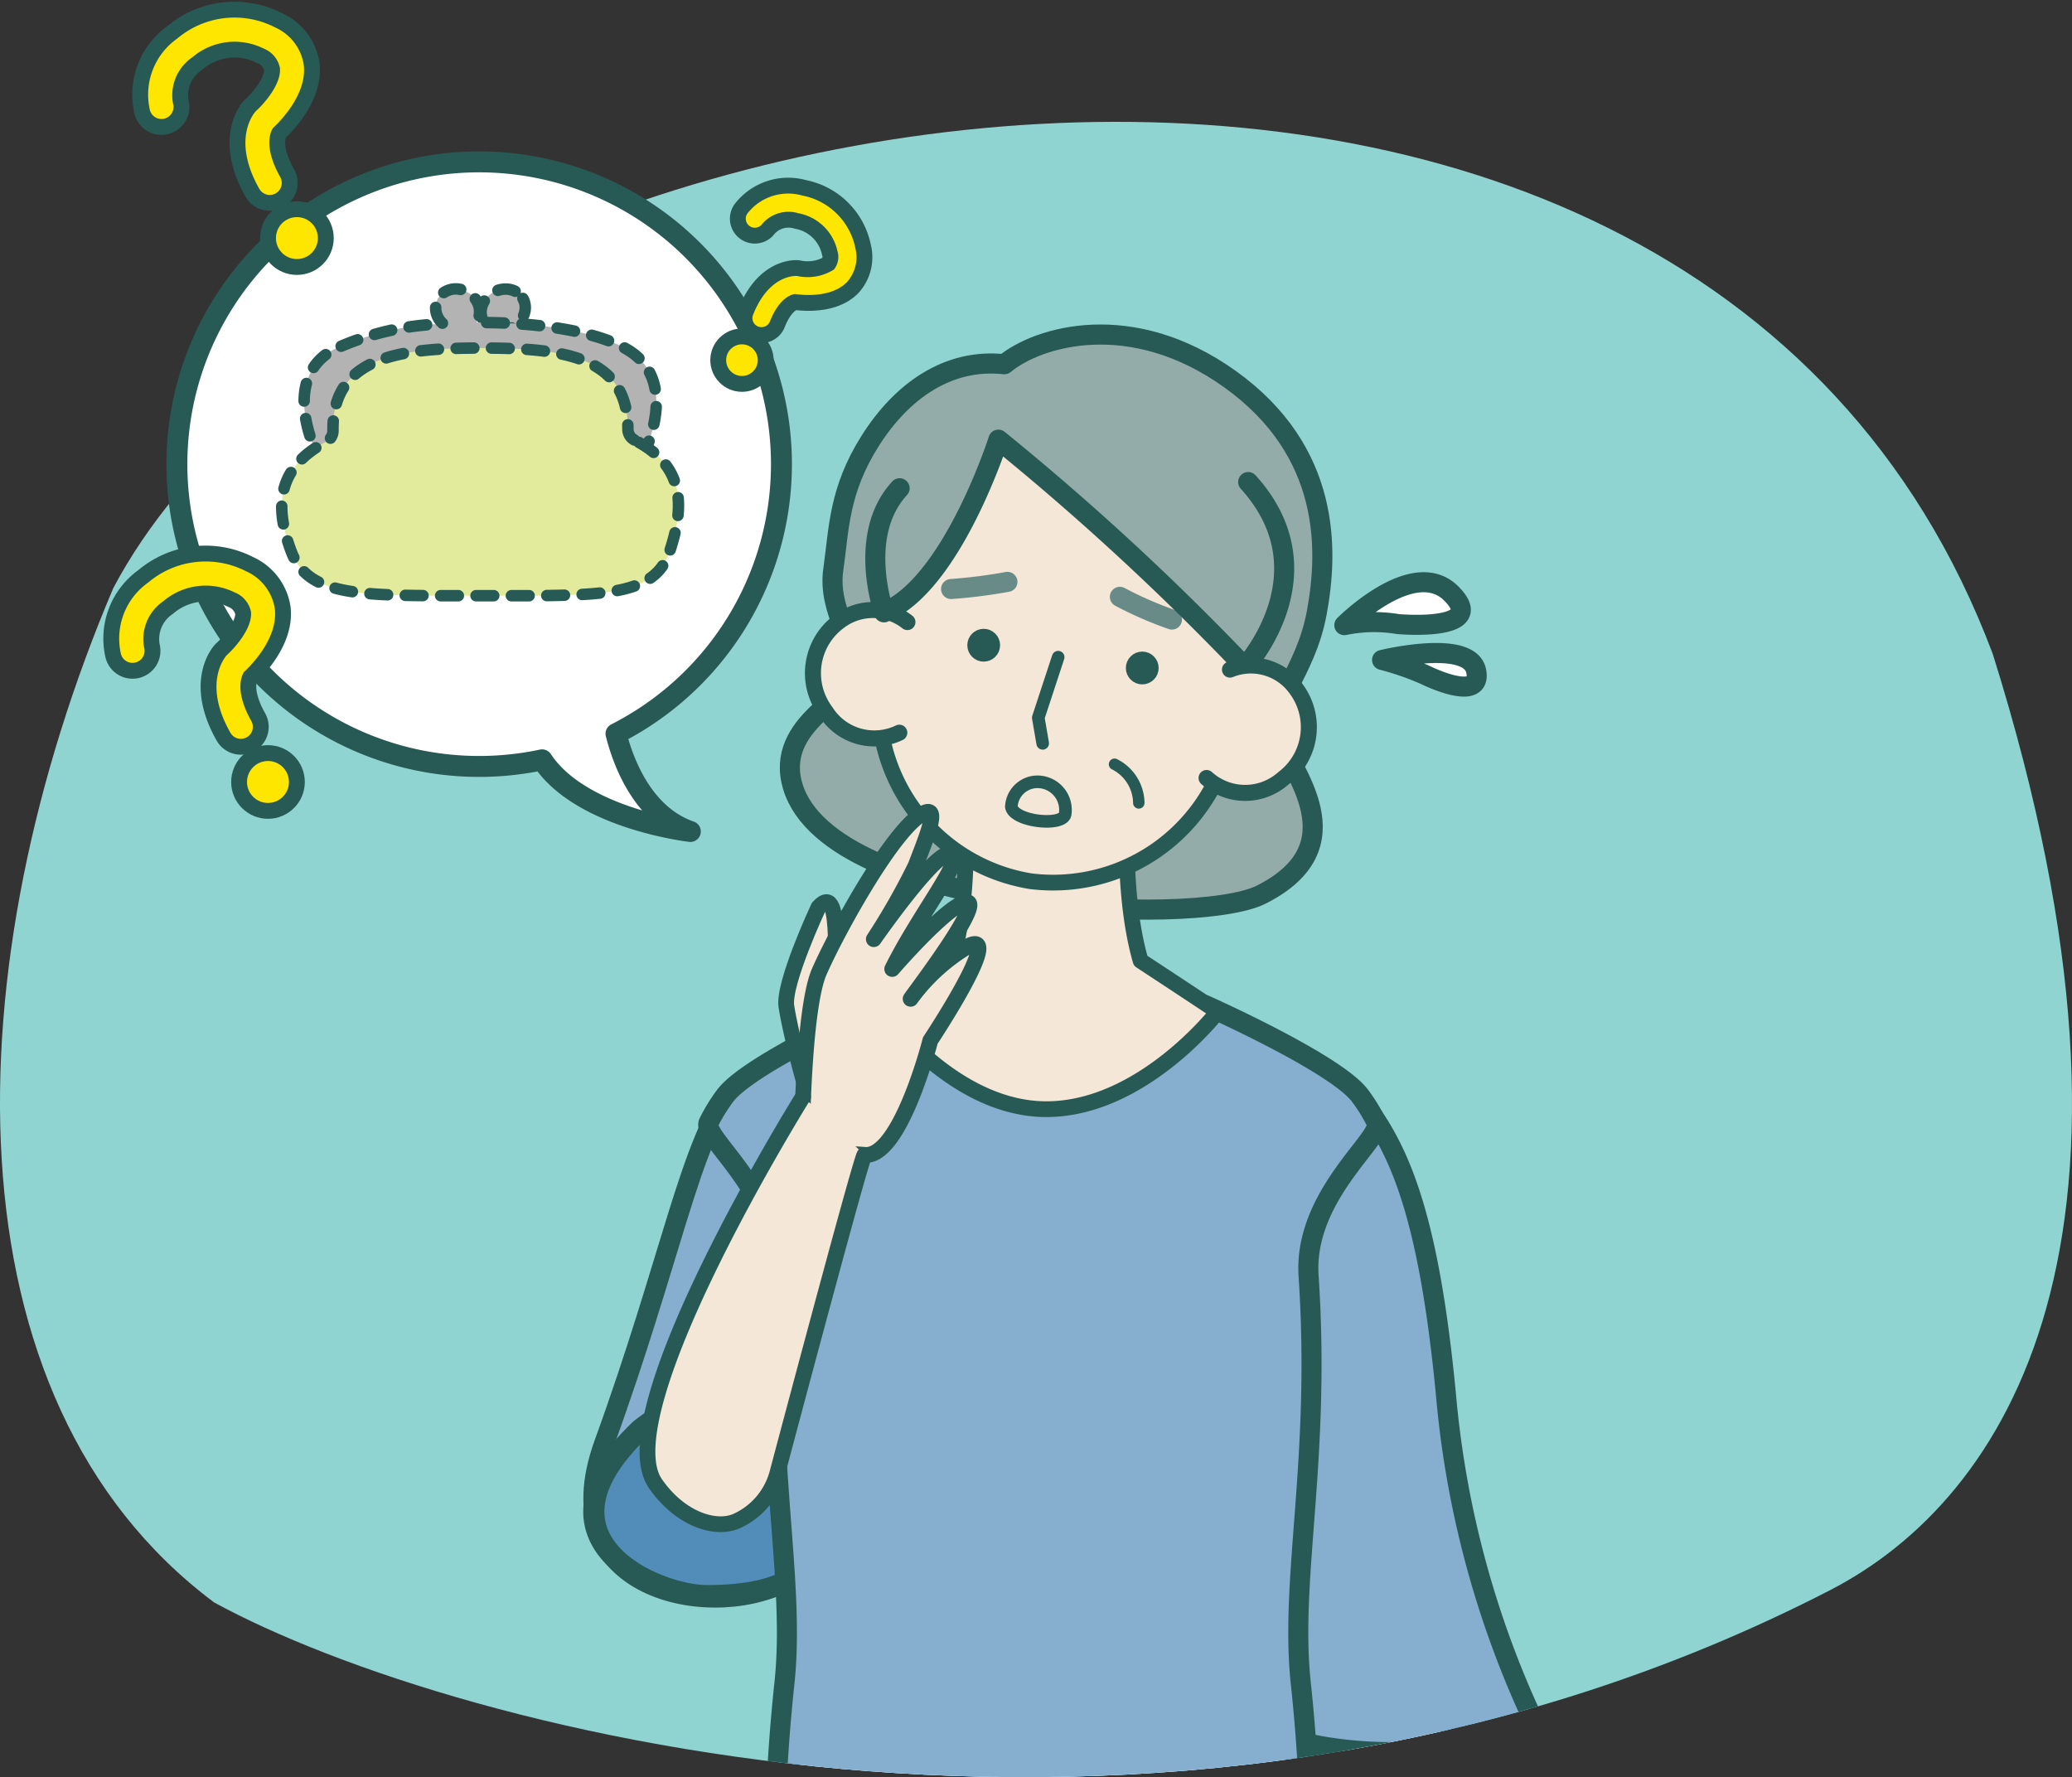 <svg xmlns="http://www.w3.org/2000/svg" xmlns:xlink="http://www.w3.org/1999/xlink" width="132.486" height="113.631" viewBox="0 0 132.486 113.631">
  <rect x="0" y="0" width="132.486" height="113.631" fill="#333333" stroke="none"/>
  <defs>
    <clipPath id="clip-path">
      <path id="Path_3099" data-name="Path 3099" d="M-351.466,3637.708c11.219-5.789,22.148-22.367,10.385-59.85-19.571-52.147-102.9-36.822-120.176-4.214-10.188,24.011-10.988,51.817,6.448,64.857C-439.389,3646.918-392.973,3659.125-351.466,3637.708Z" transform="translate(468.501 -3543.833)" fill="none"/>
    </clipPath>
  </defs>
  <g id="Group_2212" data-name="Group 2212" transform="translate(468.501 -3534.556)">
    <g id="Group_2195" data-name="Group 2195" transform="translate(-468.501 3542.346)">
      <g id="Group_2194" data-name="Group 2194" clip-path="url(#clip-path)">
        <g id="Group_2193" data-name="Group 2193" transform="translate(-5.024 -9.52)">
          <rect id="Rectangle_1358" data-name="Rectangle 1358" width="146.234" height="127.988" fill="#90d4d1"/>
          <g id="Group_2188" data-name="Group 2188" transform="translate(88.347 99.196)">
            <g id="Group_2187" data-name="Group 2187" transform="translate(1.127 19.211)">
              <path id="Path_3068" data-name="Path 3068" d="M-360.749,3688.776c.011.357.837,6.264-.267,9.519-.385,1.134-.56,4.665,1.2,3.712s3.619-9.413,3.024-11.18S-360.749,3688.776-360.749,3688.776Z" transform="translate(364.514 -3679.126)" fill="#f4e7d7" stroke="#285a55" stroke-linecap="round" stroke-linejoin="round" stroke-width="1.31"/>
              <path id="Path_3069" data-name="Path 3069" d="M-358.842,3680.463s-.935,4.142-1.744,6.671,1.79,5.48,1.79,5.48l-.738,4.671a12.89,12.89,0,0,0-1.542,2.017c-.483,1.624.654,3.553,2.046,2.434a30.052,30.052,0,0,0,2.756-3.129l1.562-5.249-1.043-11.389s-.867-4.079-.469-4.721S-359.171,3676.89-358.842,3680.463Z" transform="translate(364.499 -3676.977)" fill="#f4e7d7" stroke="#285a55" stroke-linecap="round" stroke-linejoin="round" stroke-width="1.31"/>
              <path id="Path_3070" data-name="Path 3070" d="M-360.351,3687.768s-.4-.2-.826.583a11.157,11.157,0,0,0-1.032,5.984c.173,1.251-1.742,1.694-2.44.486s-.934-6.143.2-9.572,1.655-3.994,1.874-6.313,4.908,2.564,4.908,2.564" transform="translate(365.237 -3677.22)" fill="#f4e7d7" stroke="#285a55" stroke-linecap="round" stroke-linejoin="round" stroke-width="0.874"/>
            </g>
            <path id="Path_3071" data-name="Path 3071" d="M-363.2,3675.894c-.026-2.412-3.419-20.859-3.419-20.859l8.757-1.549s.993,16.059,1.017,24.294" transform="translate(366.615 -3653.486)" fill="#f4e7d7" stroke="#285a55" stroke-linecap="round" stroke-linejoin="round" stroke-width="1.31"/>
          </g>
          <path id="Path_3072" data-name="Path 3072" d="M-402.724,3612.886s-8.869,3.473-10.506,5.422c-2.646,3.151-3.91,10.845-8.186,22.6-3.54,9.736,7.445,11.43,11.86,8.673" transform="translate(465.073 -3546.894)" fill="#86afcf" stroke="#285a55" stroke-linecap="round" stroke-linejoin="round" stroke-width="1.282"/>
          <path id="Path_3073" data-name="Path 3073" d="M-375.563,3612.886s8.869,3.473,10.506,5.422c2.646,3.15,4.749,7.034,5.944,19.49a62.042,62.042,0,0,0,5.651,20.955c-5.124,2.665-13.765,2.4-18.447,0" transform="translate(456.593 -3546.894)" fill="#86afcf" stroke="#285a55" stroke-linecap="round" stroke-linejoin="round" stroke-width="1.282"/>
          <path id="Path_3074" data-name="Path 3074" d="M-419.109,3645.551s5.748-4.779,8.32-.708,6.726,11.329-4.072,11.329C-418.03,3656.172-426.544,3652.632-419.109,3645.551Z" transform="translate(465.066 -3552.417)" fill="#528dba" stroke="#285a55" stroke-linecap="round" stroke-linejoin="round" stroke-width="1.355"/>
          <g id="Group_2189" data-name="Group 2189" transform="translate(54.291 187.857)">
            <path id="Path_3075" data-name="Path 3075" d="M-400.594,3775.614c-.235,2.886-3.647,12.525-6.089,15.95-1.942,2.725-2.622,6.637,1.116,7.175,6.6.952,13.19-1.037,14.205-6.57a68.254,68.254,0,0,0,.608-16.6C-391.158,3772.284-398.261,3770.686-400.594,3775.614Z" transform="translate(408.258 -3763.828)" fill="#90d4d1" stroke="#285a55" stroke-linecap="round" stroke-linejoin="round" stroke-width="1.282"/>
            <path id="Path_3076" data-name="Path 3076" d="M-391.41,3773.234a1.79,1.79,0,0,0-.181-.595V3761.9H-399.3v10.4c-.254.271-.632,4.468-.812,4.824.332.934-3.227,7.4-3.652,9.28-.78,3.451,1.043.047,3.84.758s7.274,4.269,8.051-.28A60.221,60.221,0,0,0-391.41,3773.234Z" transform="translate(407.473 -3761.9)" fill="#f4e7d7" stroke="#285a55" stroke-linecap="round" stroke-linejoin="round" stroke-width="1.09"/>
          </g>
          <g id="Group_2190" data-name="Group 2190" transform="translate(71.746 188.633)">
            <path id="Path_3077" data-name="Path 3077" d="M-376.819,3776.413c.235,2.854,3.647,12.387,6.089,15.773,1.942,2.695,2.622,6.564-1.116,7.1-6.6.94-13.19-1.026-14.205-6.5a66.765,66.765,0,0,1-.608-16.417C-386.255,3773.119-379.152,3771.539-376.819,3776.413Z" transform="translate(386.915 -3764.756)" fill="#90d4d1" stroke="#285a55" stroke-linecap="round" stroke-linejoin="round" stroke-width="1.282"/>
            <path id="Path_3078" data-name="Path 3078" d="M-384.883,3774.057a1.765,1.765,0,0,1,.181-.588v-10.621h7.711v10.281c.254.268.632,4.42.812,4.771-.332.924,3.227,7.318,3.652,9.179.78,3.414-1.043-.452-3.84.251s-7.274,4.719-8.051.221A58.91,58.91,0,0,1-384.883,3774.057Z" transform="translate(386.58 -3762.848)" fill="#f4e7d7" stroke="#285a55" stroke-linecap="round" stroke-linejoin="round" stroke-width="1.084"/>
          </g>
          <g id="Group_2191" data-name="Group 2191" transform="translate(54.346 112.713)">
            <path id="Path_3079" data-name="Path 3079" d="M-374.9,3670.015l1.174,16.062c-.5,11.534-1.219,42.286-3.289,59.381-.344,2.848-4.192,4.4-5.45,5-1.572.42-8.489-2.512-8.489-2.512s-6.917,2.526-8.489,2.512c-1.258-.6-5.106-2.157-5.45-5-2.084-17.21-2.826-48.259-3.3-59.611l1.184-15.832Z" transform="translate(408.191 -3670.015)" fill="#fff" stroke="#285a55" stroke-linecap="round" stroke-linejoin="round" stroke-width="1.282"/>
            <path id="Path_3080" data-name="Path 3080" d="M-387.743,3752.39v-65.347l-3.3-4.386" transform="translate(405.067 -3672.319)" fill="none" stroke="#285a55" stroke-linecap="round" stroke-linejoin="round" stroke-width="1.008"/>
          </g>
          <path id="Path_3081" data-name="Path 3081" d="M-393.028,3562.362c2.176-1.8,8.127-3.553,14.417.945,6.473,4.629,6.3,10.96,5.557,14.947s-3.145,5.76-2.414,7.912,5.068,6.974-1.133,10.107c-4.311,2.178-28.26,1.023-30.05-7.281-.853-3.959,4.459-5.644,4.322-7.108s-2.013-3.781-1.64-6.376.334-5.036,2.355-8.238S-396.614,3561.967-393.028,3562.362Z" transform="translate(462.273 -3537.343)" fill="#93acaa" stroke="#285a55" stroke-linecap="round" stroke-linejoin="round" stroke-width="1.285"/>
          <path id="Path_3082" data-name="Path 3082" d="M-374.646,3665.685s-.006-3.94-.594-9.446c-.72-6.739,1.29-14.265.5-26.023-.348-5.17,4.812-8.871,4.343-9.818a11.224,11.224,0,0,0-1.043-1.7c-1.545-2.088-9.913-5.809-9.913-5.809h-20.789s-8.367,3.72-9.912,5.809a11.16,11.16,0,0,0-1.044,1.7c-.469.947,4.691,4.647,4.343,9.818-.792,11.758,1.218,19.285.5,26.023-.588,5.505-.593,9.446-.593,9.446Z" transform="translate(463.437 -3546.894)" fill="#86afcf" stroke="#285a55" stroke-linecap="round" stroke-linejoin="round" stroke-width="1.282"/>
          <path id="Path_3083" data-name="Path 3083" d="M-383.059,3606.594c-1.506-5.219-.651-12.7-.651-12.7h-10.753s.855,7.483-.651,12.7a44.906,44.906,0,0,1-4.724,2.838s4.606,6.651,10.751,6.651,10.961-6.232,10.961-6.232S-379.713,3608.79-383.059,3606.594Z" transform="translate(461.015 -3543.433)" fill="#f4e7d7" stroke="#285a55" stroke-linecap="round" stroke-linejoin="round" stroke-width="1.007"/>
          <path id="Path_3084" data-name="Path 3084" d="M-377.161,3586.421a11.571,11.571,0,0,1-12.911,10.044,11.57,11.57,0,0,1-9.562-13.272c.925-6.439,1.463-18.586,13.882-16.8S-376.236,3579.982-377.161,3586.421Z" transform="translate(461.001 -3538.39)" fill="#f4e7d7" stroke="#285a55" stroke-linecap="round" stroke-linejoin="round" stroke-width="1.007"/>
          <path id="Path_3085" data-name="Path 3085" d="M-376.23,3582.583c-7.227-7.179-15.844-14.657-15.844-14.657s-2.961,9.274-7.315,11.042c0,0-.435-8.706,3.477-11.937s15.646-4.479,19.841,3.539S-376.23,3582.583-376.23,3582.583Z" transform="translate(460.936 -3538.086)" fill="#93acaa"/>
          <circle id="Ellipse_334" data-name="Ellipse 334" cx="0.683" cy="0.683" r="0.683" transform="translate(67.24 42.302)" fill="#285a55" stroke="#285a55" stroke-linecap="round" stroke-linejoin="round" stroke-width="0.731"/>
          <circle id="Ellipse_335" data-name="Ellipse 335" cx="0.683" cy="0.683" r="0.683" transform="translate(77.378 43.758)" fill="#285a55" stroke="#285a55" stroke-linecap="round" stroke-linejoin="round" stroke-width="0.731"/>
          <path id="Path_3086" data-name="Path 3086" d="M-394.138,3580.257a32.628,32.628,0,0,0,3.6-.457" transform="translate(459.977 -3540.866)" fill="none" stroke="#688b88" stroke-linecap="round" stroke-linejoin="round" stroke-width="1.282"/>
          <path id="Path_3087" data-name="Path 3087" d="M-377.615,3582.423a23.8,23.8,0,0,1-3.328-1.453" transform="translate(457.573 -3541.079)" fill="none" stroke="#688b88" stroke-linecap="round" stroke-linejoin="round" stroke-width="1.282"/>
          <path id="Path_3088" data-name="Path 3088" d="M-386.05,3585.688l-1.272,3.871.282,1.639" transform="translate(458.735 -3541.939)" fill="none" stroke="#285a55" stroke-linecap="round" stroke-linejoin="round" stroke-width="0.806"/>
          <path id="Path_3089" data-name="Path 3089" d="M-399.418,3589.845a3.67,3.67,0,0,1-4.706-1.352,4.1,4.1,0,0,1,.824-5.735,3.552,3.552,0,0,1,4.4.014" transform="translate(461.945 -3541.267)" fill="#f4e7d7" stroke="#285a55" stroke-linecap="round" stroke-linejoin="round" stroke-width="1.025"/>
          <path id="Path_3090" data-name="Path 3090" d="M-376.223,3571.392c5.3,5.845-.216,11.827-.216,11.827a168.719,168.719,0,0,0-15.756-14.538s-2.961,9.274-7.315,11.042c0,0-1.763-4.941,1-7.934" transform="translate(461.057 -3538.84)" fill="none" stroke="#285a55" stroke-linecap="round" stroke-linejoin="round" stroke-width="1.282"/>
          <path id="Path_3091" data-name="Path 3091" d="M-374.165,3593.538a3.671,3.671,0,0,0,4.9.029,4.1,4.1,0,0,0,.823-5.736,3.551,3.551,0,0,0-4.226-1.225" transform="translate(456.338 -3542.063)" fill="#f4e7d7" stroke="#285a55" stroke-linecap="round" stroke-linejoin="round" stroke-width="1.025"/>
          <path id="Path_3092" data-name="Path 3092" d="M-381.36,3594.06a2.81,2.81,0,0,1,1.551,2.472" transform="translate(457.649 -3543.464)" fill="none" stroke="#285a55" stroke-linecap="round" stroke-linejoin="round" stroke-width="0.731"/>
          <path id="Path_3093" data-name="Path 3093" d="M-387.45,3595.461a1.8,1.8,0,0,1,1.459,2.057c-.2.8-3.3.449-3.438-.494A1.676,1.676,0,0,1-387.45,3595.461Z" transform="translate(459.12 -3543.715)" fill="none" stroke="#285a55" stroke-linecap="round" stroke-linejoin="round" stroke-width="0.806"/>
          <path id="Path_3094" data-name="Path 3094" d="M-363.394,3582.573s4.417-4.445,6.839-2.023c2.478,2.479-3.4,1.956-3.4,1.956A9.328,9.328,0,0,0-363.394,3582.573Z" transform="translate(454.376 -3540.871)" fill="#fff" stroke="#285a55" stroke-linecap="round" stroke-linejoin="round" stroke-width="1.282"/>
          <path id="Path_3095" data-name="Path 3095" d="M-360.443,3585.806s5.6-1.373,6.018.708-3.248.254-3.248.254A17.727,17.727,0,0,0-360.443,3585.806Z" transform="translate(453.838 -3541.879)" fill="#fff" stroke="#285a55" stroke-linecap="round" stroke-linejoin="round" stroke-width="1.282"/>
          <g id="Group_2192" data-name="Group 2192" transform="translate(46.427 53.64)">
            <path id="Path_3096" data-name="Path 3096" d="M-404.97,3605.169s-2.259,4.835-2.054,6.314,1.846,8.494,3,9.239.836-8.11.355-9.4S-403.273,3603.274-404.97,3605.169Z" transform="translate(415.9 -3599.067)" fill="#f4e7d7" stroke="#285a55" stroke-linecap="round" stroke-linejoin="round" stroke-width="1.007"/>
            <path id="Path_3097" data-name="Path 3097" d="M-405.837,3620.505s0-9.9,1.135-12.5,4.909-9.455,6.776-10.185c.924-.362.02,1.73-.608,3.395a43.02,43.02,0,0,1-2.678,4.707s3.564-5.125,4.693-5.424c1.69-.446-1.677,3.6-3.516,7.331,0,0,3.254-3.769,4.585-4.234,1.7-.594-3.232,5.857-3.408,6.141a12.365,12.365,0,0,1,3.759-3.409c2.191-1-2.5,6.073-2.5,6.073s-1.912,7.523-4.2,7.314C-405.239,3619.406-405.837,3620.505-405.837,3620.505Z" transform="translate(415.681 -3597.782)" fill="#f4e7d7" stroke="#285a55" stroke-linecap="round" stroke-linejoin="round" stroke-width="1.007"/>
            <path id="Path_3098" data-name="Path 3098" d="M-404,3623.772c-.149-.013-4.274,15.454-5.56,20.291a4.7,4.7,0,0,1-2.653,3.135c-1.334.569-3.59-.14-5.161-2.415-3.141-4.551,9.446-24.745,9.446-24.745" transform="translate(417.875 -3601.837)" fill="#f4e7d7" stroke="#285a55" stroke-linecap="round" stroke-linejoin="round" stroke-width="1.007"/>
          </g>
        </g>
      </g>
    </g>
    <g id="Group_2211" data-name="Group 2211" transform="translate(-460.906 3535.674)">
      <g id="Group_2197" data-name="Group 2197" transform="translate(3.712 9.223)">
        <path id="Union_25" data-name="Union 25" d="M23.354,38.242a19.328,19.328,0,1,1,4.726-1.67c.538,2.115,1.848,5.24,4.754,6.251C32.835,42.822,25.857,42.029,23.354,38.242Z" transform="translate(0)" fill="#fff" stroke="#285a55" stroke-linecap="round" stroke-linejoin="round" stroke-width="1.339"/>
        <g id="Group_2196" data-name="Group 2196" transform="translate(6.708 7.631)">
          <ellipse id="Ellipse_337" data-name="Ellipse 337" cx="1.455" cy="1.281" rx="1.455" ry="1.281" transform="translate(12.258 1.455) rotate(-30)" fill="#b3b3b3" stroke="#285a55" stroke-linecap="round" stroke-linejoin="round" stroke-width="0.734" stroke-dasharray="1.131"/>
          <path id="Union_26" data-name="Union 26" d="M1.261,11.455s-3.192-5.41.582-7.567a17.928,17.928,0,0,1,7.049-1.66A1.325,1.325,0,0,1,8.556.6a1.376,1.376,0,0,1,1.9-.382,1.377,1.377,0,0,1,.62,1.837q-.027.046-.057.089c3.839-.036,7.7.545,9.681,1.744,3.717,2.252.582,7.567.582,7.567Z" transform="translate(1.432 0.51)" fill="#b3b3b3" stroke="#285a55" stroke-linecap="round" stroke-linejoin="round" stroke-width="0.734" stroke-dasharray="1.131"/>
          <path id="Path_3102" data-name="Path 3102" d="M-423.916,3567.4a.783.783,0,0,1-.424-.7v0c0-4.714-4.221-5.181-9.429-5.181s-9.429.583-9.429,5.181v.1a.778.778,0,0,1-.419.7c-3.177,1.667-3.328,4.138-2.259,7,1.114,2.981,4.455,2.853,12.107,2.853s11.11.17,12.107-2.853S-420.785,3569.016-423.916,3567.4Z" transform="translate(446.474 -3557.237)" fill="#e2eb9c" stroke="#285a55" stroke-linecap="round" stroke-linejoin="round" stroke-width="0.734" stroke-dasharray="1.131"/>
        </g>
      </g>
      <g id="Group_2210" data-name="Group 2210">
        <g id="Group_2201" data-name="Group 2201">
          <g id="Group_2198" data-name="Group 2198" transform="translate(0 34.776)">
            <path id="Path_3103" data-name="Path 3103" d="M-451.408,3589.544a.767.767,0,0,1-.67-.39c-1.816-3.2-.3-4.883-.236-4.954.016-.017.033-.034.05-.049.458-.411,1.623-1.708,1.5-2.744a1.7,1.7,0,0,0-1.037-1.223,4.177,4.177,0,0,0-4.563.559,2.934,2.934,0,0,0-1.232,2.961.768.768,0,0,1-.525.952.767.767,0,0,1-.952-.523,4.386,4.386,0,0,1,1.746-4.587,5.672,5.672,0,0,1,6.261-.711,3.14,3.14,0,0,1,1.829,2.4c.22,1.917-1.6,3.693-1.964,4.028-.082.114-.7,1.086.458,3.135a.769.769,0,0,1-.289,1.048A.774.774,0,0,1-451.408,3589.544Z" transform="translate(459.215 -3578.198)" fill="#ffe600" stroke="#285a55" stroke-miterlimit="10" stroke-width="0.676"/>
            <circle id="Ellipse_339" data-name="Ellipse 339" cx="1.341" cy="1.341" r="1.341" transform="translate(8.199 12.764)" fill="#ffe600" stroke="#285a55" stroke-miterlimit="10" stroke-width="0.676"/>
          </g>
          <g id="Group_2199" data-name="Group 2199" transform="translate(38.836 11.285)">
            <path id="Path_3104" data-name="Path 3104" d="M-409.638,3557.775a.577.577,0,0,1-.088-.577c1.021-2.581,2.722-2.487,2.794-2.481a.5.5,0,0,1,.053.006,3.144,3.144,0,0,0,2.32-.417,1.281,1.281,0,0,0,.227-1.187,3.147,3.147,0,0,0-2.487-2.413,2.211,2.211,0,0,0-2.32.678.58.58,0,0,1-.806.142.578.578,0,0,1-.143-.806,3.305,3.305,0,0,1,3.517-1.146,4.276,4.276,0,0,1,3.379,3.337,2.366,2.366,0,0,1-.542,2.207c-1.021,1.036-2.922.809-3.292.753-.105.006-.97.1-1.623,1.752a.58.58,0,0,1-.752.325A.575.575,0,0,1-409.638,3557.775Z" transform="translate(411.447 -3549.473)" fill="#ffe600" stroke="#285a55" stroke-miterlimit="10" stroke-width="0.676"/>
            <circle id="Ellipse_340" data-name="Ellipse 340" cx="1.011" cy="1.011" r="1.011" transform="translate(0 9.614)" fill="#ffe600" stroke="#285a55" stroke-miterlimit="10" stroke-width="0.676"/>
          </g>
          <g id="Group_2200" data-name="Group 2200" transform="translate(1.85)">
            <path id="Path_3105" data-name="Path 3105" d="M-449.146,3547.021a.769.769,0,0,1-.67-.39c-1.816-3.2-.3-4.884-.236-4.954a.59.59,0,0,1,.05-.049c.458-.411,1.623-1.708,1.5-2.745a1.7,1.7,0,0,0-1.037-1.223,4.175,4.175,0,0,0-4.563.56,2.937,2.937,0,0,0-1.232,2.961.768.768,0,0,1-.524.952.768.768,0,0,1-.952-.524,4.384,4.384,0,0,1,1.745-4.587,5.672,5.672,0,0,1,6.261-.712,3.14,3.14,0,0,1,1.829,2.4c.221,1.916-1.6,3.691-1.964,4.027-.082.114-.7,1.086.458,3.135a.769.769,0,0,1-.29,1.048A.762.762,0,0,1-449.146,3547.021Z" transform="translate(456.953 -3535.674)" fill="#ffe600" stroke="#285a55" stroke-miterlimit="10" stroke-width="0.676"/>
            <circle id="Ellipse_341" data-name="Ellipse 341" cx="1.341" cy="1.341" r="1.341" transform="translate(8.199 12.764)" fill="#ffe600" stroke="#285a55" stroke-miterlimit="10" stroke-width="0.676"/>
          </g>
        </g>
        <g id="Group_2205" data-name="Group 2205">
          <g id="Group_2202" data-name="Group 2202" transform="translate(0 34.776)">
            <path id="Path_3106" data-name="Path 3106" d="M-451.408,3589.544a.767.767,0,0,1-.67-.39c-1.816-3.2-.3-4.883-.236-4.954.016-.017.033-.034.05-.049.458-.411,1.623-1.708,1.5-2.744a1.7,1.7,0,0,0-1.037-1.223,4.177,4.177,0,0,0-4.563.559,2.934,2.934,0,0,0-1.232,2.961.768.768,0,0,1-.525.952.767.767,0,0,1-.952-.523,4.386,4.386,0,0,1,1.746-4.587,5.672,5.672,0,0,1,6.261-.711,3.14,3.14,0,0,1,1.829,2.4c.22,1.917-1.6,3.693-1.964,4.028-.082.114-.7,1.086.458,3.135a.769.769,0,0,1-.289,1.048A.774.774,0,0,1-451.408,3589.544Z" transform="translate(459.215 -3578.198)" fill="none" stroke="#285a55" stroke-miterlimit="10" stroke-width="2.027"/>
            <circle id="Ellipse_342" data-name="Ellipse 342" cx="1.341" cy="1.341" r="1.341" transform="translate(8.199 12.764)" fill="none" stroke="#285a55" stroke-miterlimit="10" stroke-width="2.027"/>
          </g>
          <g id="Group_2203" data-name="Group 2203" transform="translate(38.836 11.285)">
            <path id="Path_3107" data-name="Path 3107" d="M-409.638,3557.775a.577.577,0,0,1-.088-.577c1.021-2.581,2.722-2.487,2.794-2.481a.5.5,0,0,1,.053.006,3.144,3.144,0,0,0,2.32-.417,1.281,1.281,0,0,0,.227-1.187,3.147,3.147,0,0,0-2.487-2.413,2.211,2.211,0,0,0-2.32.678.58.58,0,0,1-.806.142.578.578,0,0,1-.143-.806,3.305,3.305,0,0,1,3.517-1.146,4.276,4.276,0,0,1,3.379,3.337,2.366,2.366,0,0,1-.542,2.207c-1.021,1.036-2.922.809-3.292.753-.105.006-.97.1-1.623,1.752a.58.58,0,0,1-.752.325A.575.575,0,0,1-409.638,3557.775Z" transform="translate(411.447 -3549.473)" fill="none" stroke="#285a55" stroke-miterlimit="10" stroke-width="2.027"/>
            <circle id="Ellipse_343" data-name="Ellipse 343" cx="1.011" cy="1.011" r="1.011" transform="translate(0 9.614)" fill="none" stroke="#285a55" stroke-miterlimit="10" stroke-width="2.027"/>
          </g>
          <g id="Group_2204" data-name="Group 2204" transform="translate(1.85)">
            <path id="Path_3108" data-name="Path 3108" d="M-449.146,3547.021a.769.769,0,0,1-.67-.39c-1.816-3.2-.3-4.884-.236-4.954a.59.59,0,0,1,.05-.049c.458-.411,1.623-1.708,1.5-2.745a1.7,1.7,0,0,0-1.037-1.223,4.175,4.175,0,0,0-4.563.56,2.937,2.937,0,0,0-1.232,2.961.768.768,0,0,1-.524.952.768.768,0,0,1-.952-.524,4.384,4.384,0,0,1,1.745-4.587,5.672,5.672,0,0,1,6.261-.712,3.14,3.14,0,0,1,1.829,2.4c.221,1.916-1.6,3.691-1.964,4.027-.082.114-.7,1.086.458,3.135a.769.769,0,0,1-.29,1.048A.762.762,0,0,1-449.146,3547.021Z" transform="translate(456.953 -3535.674)" fill="none" stroke="#285a55" stroke-miterlimit="10" stroke-width="2.027"/>
            <circle id="Ellipse_344" data-name="Ellipse 344" cx="1.341" cy="1.341" r="1.341" transform="translate(8.199 12.764)" fill="none" stroke="#285a55" stroke-miterlimit="10" stroke-width="2.027"/>
          </g>
        </g>
        <g id="Group_2209" data-name="Group 2209">
          <g id="Group_2206" data-name="Group 2206" transform="translate(0 34.776)">
            <path id="Path_3109" data-name="Path 3109" d="M-451.408,3589.544a.767.767,0,0,1-.67-.39c-1.816-3.2-.3-4.883-.236-4.954.016-.017.033-.034.05-.049.458-.411,1.623-1.708,1.5-2.744a1.7,1.7,0,0,0-1.037-1.223,4.177,4.177,0,0,0-4.563.559,2.934,2.934,0,0,0-1.232,2.961.768.768,0,0,1-.525.952.767.767,0,0,1-.952-.523,4.386,4.386,0,0,1,1.746-4.587,5.672,5.672,0,0,1,6.261-.711,3.14,3.14,0,0,1,1.829,2.4c.22,1.917-1.6,3.693-1.964,4.028-.082.114-.7,1.086.458,3.135a.769.769,0,0,1-.289,1.048A.774.774,0,0,1-451.408,3589.544Z" transform="translate(459.215 -3578.198)" fill="#ffe600"/>
            <circle id="Ellipse_345" data-name="Ellipse 345" cx="1.341" cy="1.341" r="1.341" transform="translate(8.199 12.764)" fill="#ffe600"/>
          </g>
          <g id="Group_2207" data-name="Group 2207" transform="translate(38.836 11.285)">
            <path id="Path_3110" data-name="Path 3110" d="M-409.638,3557.775a.577.577,0,0,1-.088-.577c1.021-2.581,2.722-2.487,2.794-2.481a.5.5,0,0,1,.053.006,3.144,3.144,0,0,0,2.32-.417,1.281,1.281,0,0,0,.227-1.187,3.147,3.147,0,0,0-2.487-2.413,2.211,2.211,0,0,0-2.32.678.58.58,0,0,1-.806.142.578.578,0,0,1-.143-.806,3.305,3.305,0,0,1,3.517-1.146,4.276,4.276,0,0,1,3.379,3.337,2.366,2.366,0,0,1-.542,2.207c-1.021,1.036-2.922.809-3.292.753-.105.006-.97.1-1.623,1.752a.58.58,0,0,1-.752.325A.575.575,0,0,1-409.638,3557.775Z" transform="translate(411.447 -3549.473)" fill="#ffe600"/>
            <circle id="Ellipse_346" data-name="Ellipse 346" cx="1.011" cy="1.011" r="1.011" transform="translate(0 9.614)" fill="#ffe600"/>
          </g>
          <g id="Group_2208" data-name="Group 2208" transform="translate(1.85)">
            <path id="Path_3111" data-name="Path 3111" d="M-449.146,3547.021a.769.769,0,0,1-.67-.39c-1.816-3.2-.3-4.884-.236-4.954a.59.59,0,0,1,.05-.049c.458-.411,1.623-1.708,1.5-2.745a1.7,1.7,0,0,0-1.037-1.223,4.175,4.175,0,0,0-4.563.56,2.937,2.937,0,0,0-1.232,2.961.768.768,0,0,1-.524.952.768.768,0,0,1-.952-.524,4.384,4.384,0,0,1,1.745-4.587,5.672,5.672,0,0,1,6.261-.712,3.14,3.14,0,0,1,1.829,2.4c.221,1.916-1.6,3.691-1.964,4.027-.082.114-.7,1.086.458,3.135a.769.769,0,0,1-.29,1.048A.762.762,0,0,1-449.146,3547.021Z" transform="translate(456.953 -3535.674)" fill="#ffe600"/>
            <circle id="Ellipse_347" data-name="Ellipse 347" cx="1.341" cy="1.341" r="1.341" transform="translate(8.199 12.764)" fill="#ffe600"/>
          </g>
        </g>
      </g>
    </g>
  </g>
</svg>
